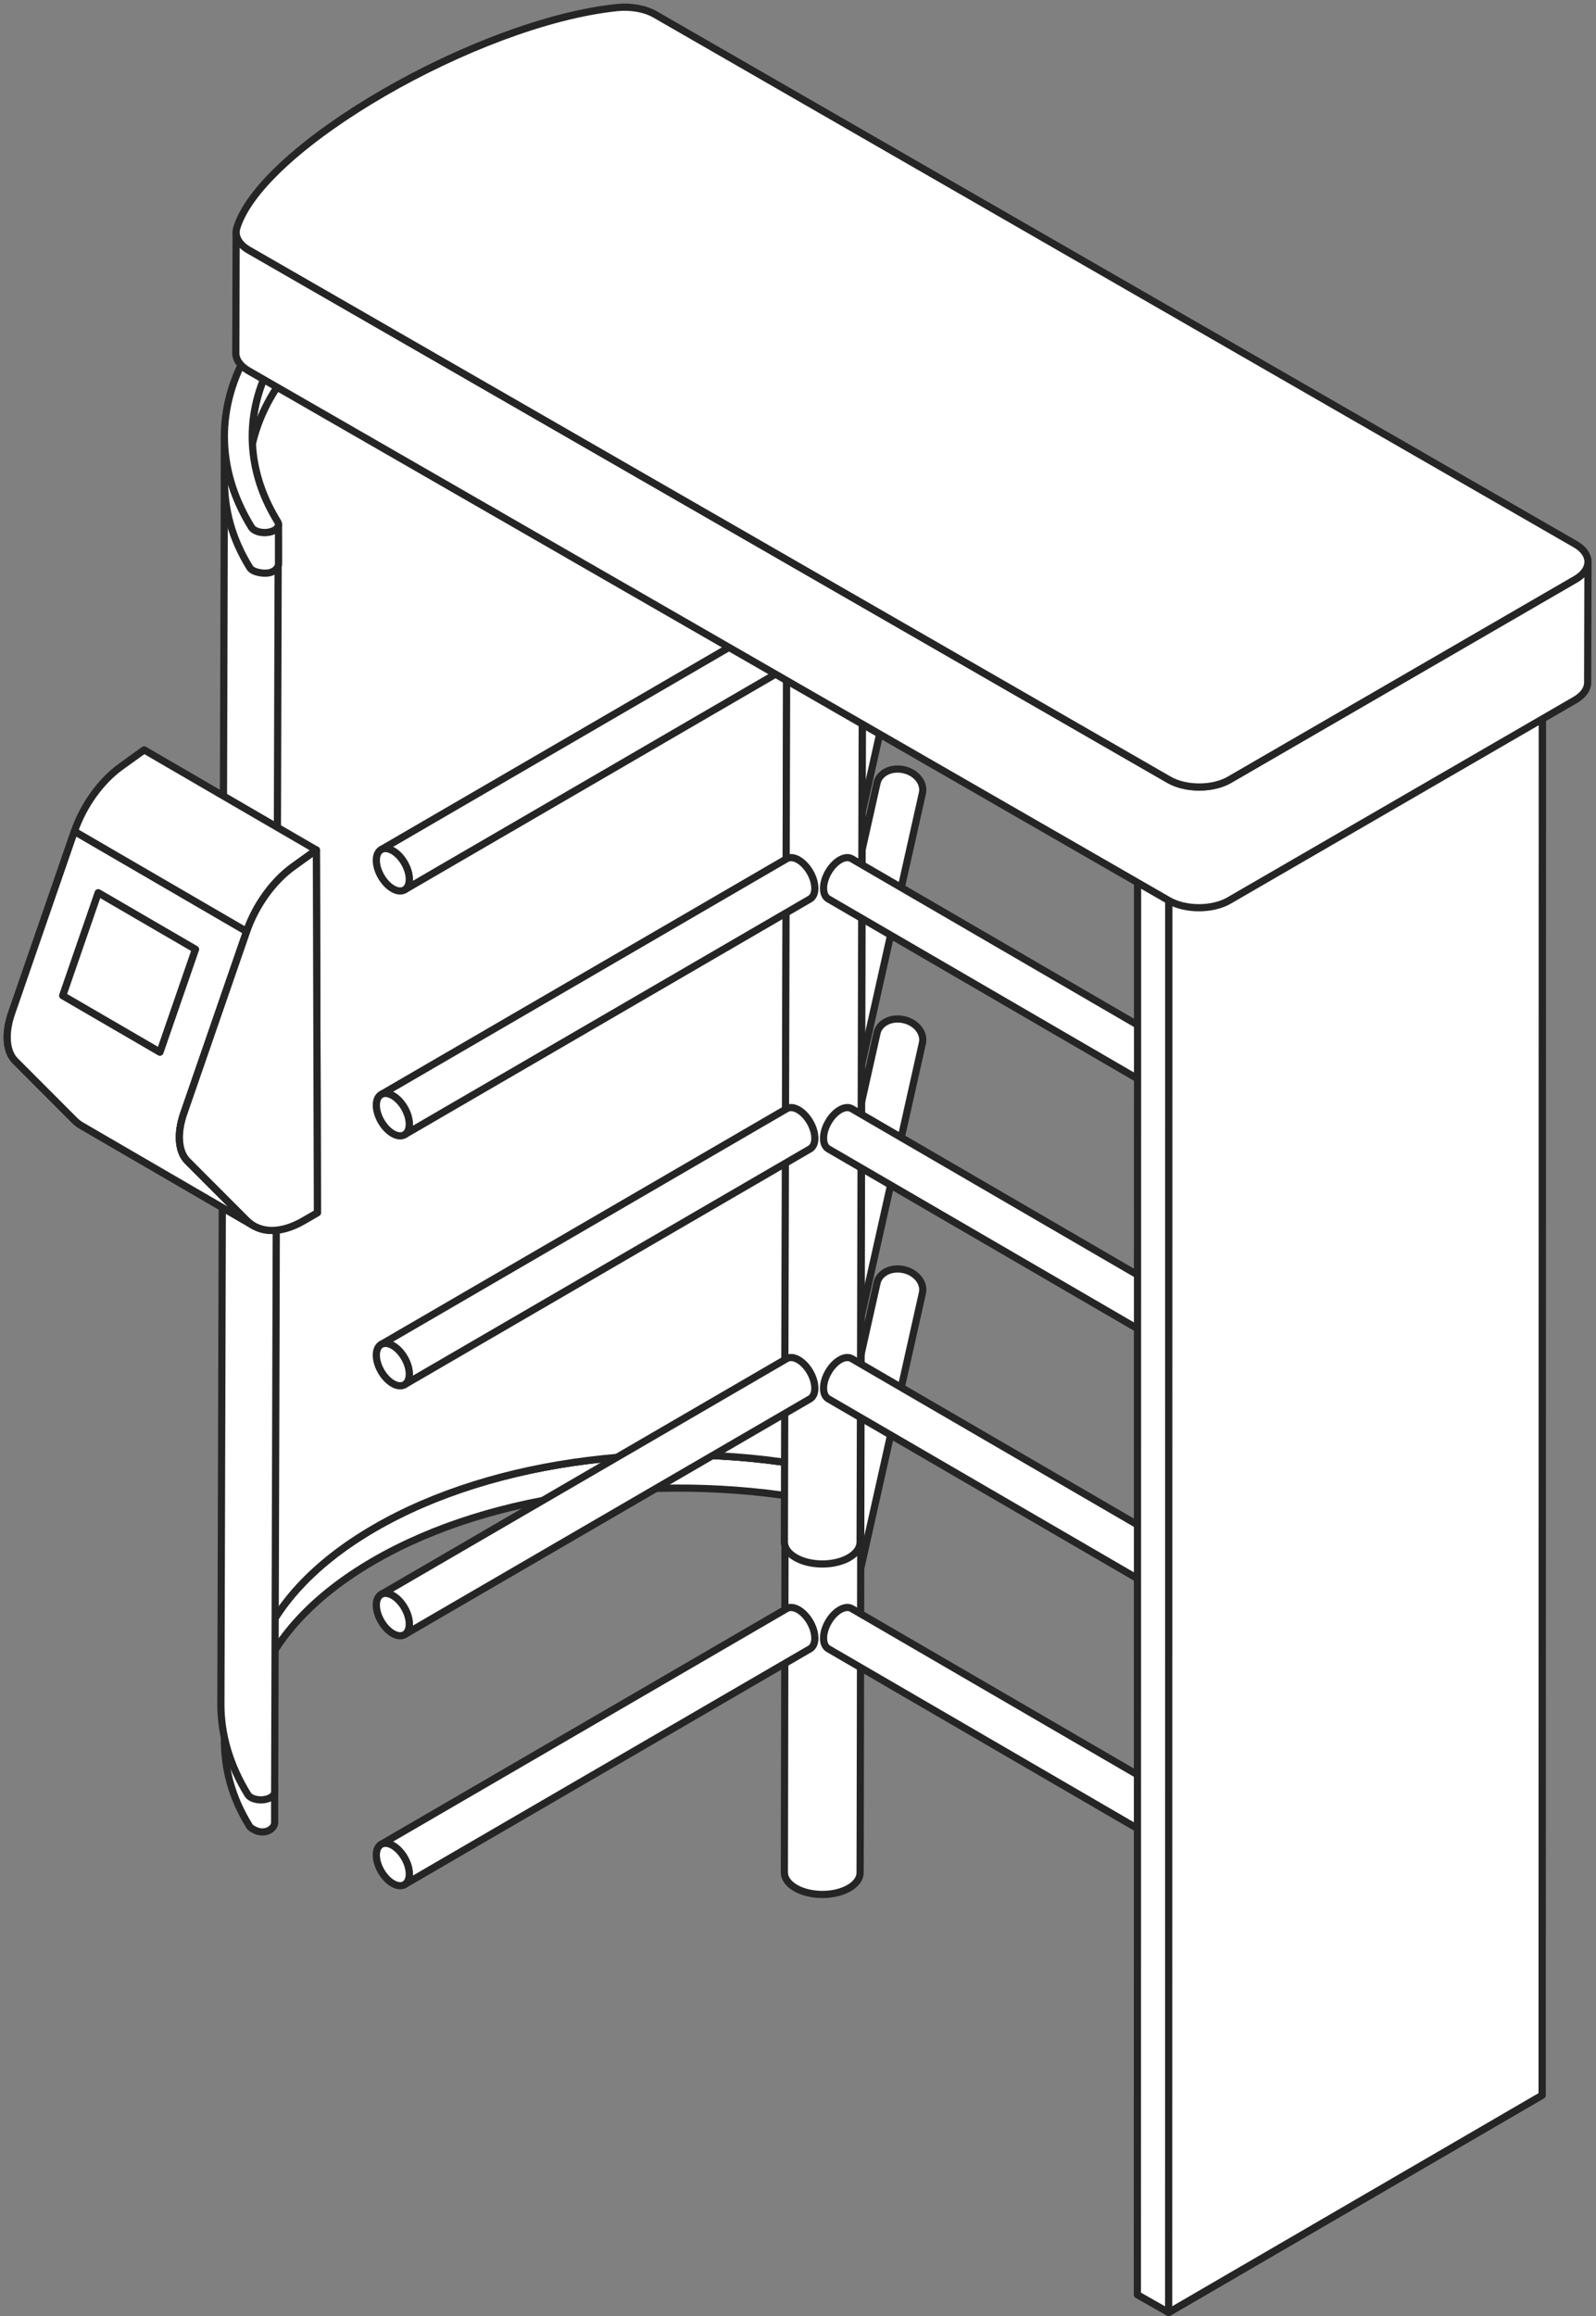 <?xml version="1.0" encoding="UTF-8"?>
<svg xmlns="http://www.w3.org/2000/svg" xmlns:xlink="http://www.w3.org/1999/xlink" width="222px" height="322px" viewBox="0 0 222 322" version="1.1">
  <rect x="0" y="0" width="222" height="322" fill="#808080" stroke="none"/>
  <title>CDAFA331-EF8E-424F-B56E-2FAD79F157FA</title>
  <g id="Triton_webdesign_v2_2021" stroke="none" stroke-width="1" fill="none" fill-rule="evenodd" stroke-linejoin="round">
    <g id="Triton_wellness(HD)" transform="translate(-372, -2241)" fill="#FFFFFF" stroke="#252525">
      <g id="content" transform="translate(0, 119)">
        <g id="basic-system" transform="translate(40, 1602)">
          <g id="list" transform="translate(0, 520)">
            <g id="2" transform="translate(333, 1)">
              <g id="turnsystems" transform="translate(0, 0)">
                <path d="M116.098,201.673 C115.75,202.25 114.654,202.552 113.659,202.347 C103.122,200.188 91.752,199.789 80.927,201.148 C70.098,202.508 59.812,205.623 51.414,210.504 C43.016,215.385 37.673,221.351 35.36,227.627 C34.488,229.996 34.048,232.408 34.041,234.821 L33.549,240.352 C33.556,237.939 33.995,235.527 34.868,233.159 C37.181,226.882 42.524,220.916 50.922,216.035 C59.321,211.155 69.606,208.039 80.434,206.679 C91.261,205.32 103.122,205.707 113.659,207.866 C114.654,208.071 115.75,207.768 116.098,207.192 C116.171,207.07 116.206,206.947 116.206,206.827 L116.206,201.308 C116.206,201.429 116.171,201.551 116.098,201.673" id="Fill-1"></path>
                <path d="M35.929,248.053 C35.211,248.2 34.891,248.032 34.384,247.739 C34.188,247.626 34.031,247.486 33.932,247.325 C31.439,243.284 30.198,239.046 30.21,234.81 L30.21,240.635 C30.198,244.871 31.191,248.815 33.684,252.857 C33.783,253.018 33.94,253.158 34.136,253.27 C34.643,253.563 35.209,253.794 35.927,253.648 C36.711,253.486 37.199,252.896 37.201,252.442 L37.201,247.012 C37.199,247.466 36.712,247.892 35.929,248.053" id="Fill-3"></path>
                <path d="M116.588,28.148 C116.237,28.729 115.136,29.033 114.135,28.827 C103.539,26.656 92.106,26.254 81.22,27.62 C70.33,28.988 59.987,32.12 51.542,37.028 C43.097,41.936 37.724,47.936 35.398,54.248 C34.521,56.63 34.079,59.055 34.072,61.481 L33.577,235.914 C33.584,233.488 34.027,231.062 34.903,228.681 C37.23,222.369 42.602,216.369 51.047,211.461 C59.493,206.553 69.836,203.421 80.726,202.052 C91.612,200.686 103.045,201.089 113.641,203.259 C114.641,203.466 115.743,203.161 116.093,202.581 C116.167,202.46 116.202,202.336 116.203,202.214 L116.696,27.781 C116.696,27.903 116.661,28.027 116.588,28.148" id="Fill-5"></path>
                <path d="M116.588,28.148 C116.237,28.729 115.136,29.033 114.136,28.826 C103.539,26.656 92.106,26.254 81.219,27.62 C70.331,28.987 59.987,32.121 51.542,37.029 C43.097,41.937 37.724,47.936 35.399,54.248 C34.521,56.629 34.079,59.055 34.072,61.481 L33.578,235.914 C33.585,233.488 34.027,231.062 34.904,228.681 C37.23,222.369 42.602,216.369 51.048,211.462 C59.493,206.554 69.836,203.42 80.725,202.053 C91.612,200.686 103.044,201.089 113.641,203.259 C114.642,203.466 115.743,203.161 116.094,202.581 C116.167,202.46 116.202,202.336 116.202,202.214 L116.697,27.781 C116.697,27.903 116.662,28.027 116.588,28.148" id="Fill-7"></path>
                <path d="M116.588,28.148 C116.237,28.729 115.136,29.033 114.136,28.826 C103.539,26.656 92.106,26.254 81.219,27.62 C70.331,28.987 59.987,32.121 51.542,37.029 C43.097,41.937 37.724,47.936 35.399,54.248 C34.521,56.629 34.079,59.055 34.072,61.481 L33.578,235.914 C33.585,233.488 34.027,231.062 34.904,228.681 C37.23,222.369 42.602,216.369 51.048,211.462 C59.493,206.554 69.836,203.42 80.725,202.053 C91.612,200.686 103.044,201.089 113.641,203.259 C114.642,203.466 115.743,203.161 116.094,202.581 C116.167,202.46 116.202,202.336 116.202,202.214 L116.697,27.781 C116.697,27.903 116.662,28.027 116.588,28.148" id="Fill-12"></path>
                <path d="M36.423,74.735 C35.701,74.883 34.927,74.766 34.416,74.472 C34.219,74.359 34.063,74.218 33.963,74.056 C31.455,69.992 30.208,65.73 30.22,61.471 L29.725,235.904 C29.713,240.163 30.961,244.425 33.468,248.489 C33.568,248.651 33.725,248.791 33.922,248.905 C34.432,249.199 35.206,249.316 35.929,249.167 C36.717,249.005 37.206,248.577 37.207,248.121 L37.702,73.688 C37.7,74.145 37.212,74.572 36.423,74.735" id="Fill-10"></path>
                <path d="M117.12,26.096 C116.767,26.68 115.659,26.986 114.652,26.778 C103.989,24.594 92.485,24.189 81.53,25.564 C70.572,26.94 60.165,30.093 51.666,35.032 C43.168,39.971 37.762,46.008 35.421,52.36 C34.539,54.756 34.094,57.197 34.087,59.638 L33.589,65.235 C33.596,62.794 34.04,60.353 34.923,57.956 C37.264,51.605 42.67,45.567 51.169,40.629 C59.667,35.69 70.075,32.537 81.032,31.161 C91.987,29.787 103.989,30.178 114.652,32.362 C115.659,32.571 116.767,32.264 117.12,31.68 C117.193,31.558 117.229,31.434 117.229,31.311 L117.229,25.726 C117.229,25.849 117.193,25.973 117.12,26.096" id="Fill-15"></path>
                <path d="M36.453,72.974 C35.726,73.123 34.947,73.006 34.433,72.71 C34.235,72.596 34.077,72.454 33.977,72.292 C31.454,68.202 30.198,63.913 30.21,59.627 L30.21,65.522 C30.198,69.808 31.202,73.8 33.726,77.889 C33.826,78.052 33.985,78.193 34.183,78.307 C34.695,78.603 35.725,78.785 36.451,78.636 C37.244,78.473 37.738,77.875 37.739,77.416 L37.739,71.921 C37.738,72.381 37.245,72.812 36.453,72.974" id="Fill-17"></path>
                <path d="M116.657,24.927 C117.17,25.223 117.375,25.674 117.12,26.095 C116.767,26.68 115.659,26.986 114.652,26.778 C103.989,24.594 92.485,24.189 81.53,25.564 C70.572,26.94 60.164,30.093 51.666,35.032 C43.168,39.971 37.762,46.008 35.421,52.36 C33.081,58.711 33.82,65.373 37.626,71.541 C37.985,72.125 37.463,72.767 36.453,72.974 C35.725,73.123 34.947,73.006 34.434,72.71 C34.236,72.596 34.077,72.454 33.977,72.292 C29.925,65.725 29.143,58.643 31.628,51.885 C34.117,45.128 39.883,38.694 48.917,33.444 C57.95,28.194 69.039,24.834 80.696,23.37 C92.354,21.908 104.586,22.336 115.933,24.663 C116.215,24.721 116.459,24.812 116.657,24.927" id="Fill-19"></path>
                <path d="M124.157,71.178 C123.171,71.103 122.288,71.399 121.699,71.93 C121.344,72.247 121.096,72.648 120.995,73.102 L110.698,119.062 C110.969,117.851 112.282,117.017 113.86,117.138 C115.63,117.274 117.061,118.564 117.057,120.018 C117.057,120.098 117.052,120.177 117.043,120.254 C117.034,120.332 117.021,120.408 117.005,120.482 L127.302,74.523 C127.335,74.374 127.353,74.219 127.354,74.059 C127.358,72.604 125.927,71.315 124.157,71.178" id="Fill-21"></path>
                <path d="M113.86,117.138 C115.63,117.274 117.061,118.563 117.056,120.019 C117.052,121.476 115.615,122.544 113.845,122.408 C112.073,122.271 110.642,120.982 110.646,119.525 C110.65,118.07 112.087,117.001 113.86,117.138" id="Fill-23"></path>
                <path d="M124.157,105.929 C123.171,105.853 122.288,106.15 121.699,106.679 C121.344,106.998 121.096,107.399 120.995,107.853 L110.698,153.813 C110.969,152.601 112.282,151.767 113.86,151.889 C115.63,152.025 117.061,153.315 117.057,154.769 C117.057,154.849 117.052,154.927 117.043,155.005 C117.034,155.082 117.021,155.158 117.005,155.233 L127.302,109.273 C127.335,109.123 127.353,108.968 127.354,108.809 C127.358,107.355 125.927,106.065 124.157,105.929" id="Fill-25"></path>
                <path d="M113.86,151.888 C115.63,152.025 117.061,153.314 117.056,154.769 C117.052,156.226 115.615,157.294 113.845,157.158 C112.073,157.022 110.642,155.732 110.646,154.275 C110.65,152.82 112.087,151.752 113.86,151.888" id="Fill-27"></path>
                <path d="M124.157,140.679 C123.171,140.603 122.288,140.9 121.699,141.43 C121.344,141.748 121.096,142.149 120.995,142.603 L110.698,188.563 C110.969,187.351 112.282,186.517 113.86,186.639 C115.63,186.775 117.061,188.065 117.057,189.519 C117.057,189.599 117.052,189.678 117.043,189.755 C117.034,189.832 117.021,189.909 117.005,189.983 L127.302,144.023 C127.335,143.874 127.353,143.719 127.354,143.559 C127.358,142.105 125.927,140.816 124.157,140.679" id="Fill-29"></path>
                <path d="M113.86,186.639 C115.63,186.775 117.061,188.065 117.056,189.519 C117.052,190.976 115.615,192.044 113.845,191.908 C112.073,191.772 110.642,190.482 110.646,189.025 C110.65,187.571 112.087,186.502 113.86,186.639" id="Fill-31"></path>
                <path d="M124.157,175.429 C123.171,175.354 122.288,175.651 121.699,176.181 C121.344,176.498 121.096,176.899 120.995,177.354 L110.698,223.314 C110.969,222.102 112.282,221.268 113.86,221.389 C115.63,221.525 117.061,222.815 117.057,224.27 C117.057,224.35 117.052,224.428 117.043,224.505 C117.034,224.583 117.021,224.659 117.005,224.733 L127.302,178.774 C127.335,178.625 127.353,178.47 127.354,178.31 C127.358,176.855 125.927,175.566 124.157,175.429" id="Fill-33"></path>
                <path d="M113.86,221.389 C115.63,221.526 117.061,222.815 117.056,224.269 C117.052,225.726 115.615,226.795 113.845,226.659 C112.073,226.522 110.642,225.232 110.646,223.775 C110.65,222.321 112.087,221.252 113.86,221.389" id="Fill-35"></path>
                <path d="M117.47,76.375 C115.419,77.567 112.085,77.567 110.02,76.375 C108.981,75.775 108.463,74.988 108.466,74.202 L108.104,259.317 C108.103,260.102 108.621,260.889 109.659,261.489 C111.724,262.681 115.059,262.681 117.109,261.489 C118.128,260.898 118.637,260.123 118.639,259.348 L118.999,74.233 C118.998,75.009 118.488,75.784 117.47,76.375" id="Fill-37"></path>
                <path d="M117.471,76.375 C115.42,77.567 112.084,77.567 110.02,76.375 C108.982,75.776 108.463,74.987 108.465,74.202 L108.105,213.371 C108.102,214.157 108.621,214.944 109.66,215.544 C111.723,216.736 115.059,216.736 117.11,215.544 C118.127,214.953 118.637,214.178 118.639,213.402 L119,74.234 C118.997,75.009 118.488,75.784 117.471,76.375" id="Fill-39"></path>
                <path d="M117.444,72.06 C115.381,70.869 112.045,70.869 109.996,72.06 C107.945,73.251 107.956,75.183 110.02,76.375 C112.084,77.566 115.419,77.566 117.47,76.375 C119.519,75.184 119.508,73.252 117.444,72.06" id="Fill-42"></path>
                <path d="M112.323,122.131 C112.319,122.1 112.316,122.069 112.312,122.038 C112.294,121.911 112.273,121.785 112.244,121.657 C112.242,121.649 112.239,121.641 112.237,121.633 C112.208,121.511 112.172,121.389 112.132,121.267 C112.122,121.235 112.111,121.205 112.101,121.173 C112.056,121.046 112.007,120.919 111.953,120.794 C111.951,120.791 111.95,120.787 111.949,120.785 C111.943,120.771 111.936,120.758 111.93,120.744 C111.886,120.647 111.839,120.553 111.789,120.457 C111.771,120.423 111.753,120.39 111.734,120.356 C111.689,120.274 111.641,120.192 111.591,120.11 C111.574,120.084 111.558,120.055 111.54,120.028 C111.473,119.923 111.403,119.821 111.33,119.722 C111.316,119.704 111.301,119.687 111.288,119.669 C111.226,119.588 111.162,119.51 111.097,119.433 C111.085,119.419 111.074,119.405 111.063,119.391 C111.047,119.374 111.03,119.357 111.015,119.34 C110.971,119.292 110.927,119.245 110.882,119.2 C110.852,119.169 110.821,119.138 110.79,119.108 C110.744,119.063 110.696,119.019 110.647,118.977 C110.617,118.95 110.587,118.923 110.556,118.897 C110.503,118.852 110.448,118.811 110.393,118.769 C110.366,118.75 110.339,118.729 110.313,118.71 C110.23,118.652 110.146,118.597 110.062,118.548 C109.424,118.18 108.846,118.145 108.429,118.387 L52.014,151.173 C52.431,150.93 53.008,150.965 53.646,151.333 C53.731,151.382 53.815,151.437 53.897,151.495 C53.924,151.514 53.951,151.535 53.977,151.555 C54.033,151.596 54.087,151.638 54.141,151.682 C54.171,151.708 54.201,151.735 54.232,151.762 C54.28,151.804 54.328,151.848 54.375,151.893 C54.406,151.923 54.436,151.953 54.466,151.984 C54.512,152.03 54.556,152.077 54.6,152.125 C54.627,152.156 54.654,152.186 54.681,152.218 C54.747,152.294 54.811,152.373 54.872,152.454 C54.886,152.472 54.9,152.489 54.914,152.507 C54.987,152.606 55.058,152.708 55.125,152.813 C55.143,152.84 55.159,152.869 55.176,152.896 C55.225,152.977 55.274,153.059 55.319,153.141 C55.338,153.175 55.356,153.208 55.373,153.242 C55.423,153.337 55.471,153.433 55.514,153.529 C55.521,153.546 55.53,153.562 55.537,153.579 C55.592,153.704 55.641,153.831 55.686,153.958 C55.696,153.99 55.706,154.021 55.717,154.052 C55.757,154.174 55.793,154.296 55.822,154.419 C55.824,154.426 55.826,154.434 55.828,154.442 C55.858,154.57 55.879,154.696 55.897,154.823 C55.901,154.854 55.904,154.885 55.908,154.916 C55.922,155.043 55.931,155.169 55.931,155.292 C55.928,156.015 55.674,156.523 55.262,156.763 L111.677,123.978 C112.089,123.738 112.344,123.23 112.346,122.507 C112.346,122.384 112.337,122.257 112.323,122.131" id="Fill-44"></path>
                <path d="M53.646,151.333 C54.912,152.064 55.935,153.835 55.931,155.293 C55.927,156.747 54.897,157.333 53.631,156.603 C52.364,155.87 51.341,154.099 51.345,152.645 C51.349,151.188 52.378,150.601 53.646,151.333" id="Fill-46"></path>
                <path d="M117.469,118.388 C117.053,118.145 116.475,118.18 115.838,118.548 C114.571,119.28 113.548,121.051 113.552,122.506 C113.554,123.229 113.809,123.738 114.221,123.978 L170.636,156.763 C170.225,156.523 169.97,156.014 169.967,155.29 C169.963,153.836 170.986,152.065 172.254,151.332 C172.89,150.965 173.468,150.93 173.885,151.173 L117.469,118.388 Z" id="Fill-48"></path>
                <path d="M172.254,151.332 C173.52,150.602 174.549,151.189 174.553,152.643 C174.557,154.099 173.535,155.871 172.269,156.602 C171.001,157.334 169.971,156.747 169.967,155.29 C169.964,153.836 170.986,152.065 172.254,151.332" id="Fill-50"></path>
                <path d="M124.157,37.133 C123.171,37.057 122.288,37.354 121.699,37.884 C121.344,38.201 121.096,38.603 120.995,39.056 L110.698,85.017 C110.969,83.805 112.282,82.971 113.86,83.093 C115.63,83.229 117.061,84.519 117.057,85.973 C117.057,86.053 117.052,86.131 117.043,86.209 C117.034,86.286 117.021,86.362 117.005,86.437 L127.302,40.477 C127.335,40.327 127.353,40.173 127.354,40.013 C127.358,38.559 125.927,37.269 124.157,37.133" id="Fill-52"></path>
                <path d="M113.86,83.092 C115.63,83.229 117.061,84.518 117.056,85.973 C117.052,87.43 115.615,88.498 113.845,88.362 C112.073,88.225 110.642,86.936 110.646,85.479 C110.65,84.024 112.087,82.956 113.86,83.092" id="Fill-54"></path>
                <path d="M112.323,88.085 C112.319,88.054 112.316,88.023 112.312,87.992 C112.294,87.866 112.273,87.739 112.244,87.611 C112.242,87.603 112.239,87.596 112.237,87.587 C112.208,87.466 112.172,87.344 112.132,87.221 C112.122,87.19 112.111,87.159 112.101,87.128 C112.056,87 112.007,86.874 111.953,86.748 C111.951,86.745 111.95,86.742 111.949,86.739 C111.943,86.726 111.936,86.713 111.93,86.699 C111.886,86.602 111.839,86.506 111.789,86.412 C111.771,86.378 111.753,86.344 111.734,86.311 C111.689,86.227 111.641,86.147 111.591,86.065 C111.574,86.038 111.558,86.01 111.54,85.982 C111.473,85.878 111.403,85.776 111.33,85.677 C111.316,85.659 111.301,85.641 111.288,85.623 C111.226,85.542 111.162,85.463 111.097,85.387 C111.085,85.374 111.074,85.359 111.063,85.345 C111.047,85.327 111.03,85.312 111.015,85.294 C110.971,85.246 110.927,85.2 110.882,85.154 C110.852,85.123 110.821,85.091 110.79,85.062 C110.744,85.017 110.696,84.974 110.647,84.931 C110.617,84.905 110.587,84.877 110.556,84.851 C110.503,84.807 110.448,84.765 110.393,84.724 C110.366,84.704 110.339,84.683 110.313,84.665 C110.23,84.607 110.146,84.552 110.062,84.503 C109.424,84.134 108.846,84.1 108.429,84.342 L52.014,117.127 C52.431,116.885 53.008,116.919 53.646,117.288 C53.731,117.337 53.815,117.391 53.897,117.45 C53.924,117.469 53.951,117.489 53.977,117.509 C54.033,117.55 54.087,117.592 54.141,117.636 C54.171,117.662 54.201,117.69 54.232,117.716 C54.28,117.759 54.328,117.802 54.375,117.847 C54.406,117.877 54.436,117.907 54.466,117.938 C54.512,117.985 54.556,118.031 54.6,118.08 C54.627,118.11 54.654,118.141 54.681,118.172 C54.747,118.248 54.811,118.327 54.872,118.408 C54.886,118.426 54.9,118.443 54.914,118.462 C54.987,118.561 55.058,118.662 55.125,118.767 C55.143,118.795 55.159,118.823 55.176,118.851 C55.225,118.932 55.274,119.013 55.319,119.096 C55.338,119.129 55.356,119.163 55.373,119.197 C55.423,119.291 55.471,119.388 55.514,119.484 C55.521,119.5 55.53,119.517 55.537,119.533 C55.592,119.659 55.641,119.785 55.686,119.913 C55.696,119.944 55.706,119.975 55.717,120.006 C55.757,120.129 55.793,120.251 55.822,120.374 C55.824,120.381 55.826,120.389 55.828,120.396 C55.858,120.524 55.879,120.651 55.897,120.777 C55.901,120.808 55.904,120.839 55.908,120.87 C55.922,120.998 55.931,121.123 55.931,121.247 C55.928,121.969 55.674,122.478 55.262,122.717 L111.677,89.932 C112.089,89.693 112.344,89.184 112.346,88.461 C112.346,88.338 112.337,88.212 112.323,88.085" id="Fill-56"></path>
                <path d="M53.646,117.287 C54.912,118.019 55.935,119.79 55.931,121.247 C55.927,122.701 54.897,123.288 53.631,122.557 C52.364,121.825 51.341,120.053 51.345,118.599 C51.349,117.142 52.378,116.556 53.646,117.287" id="Fill-58"></path>
                <path d="M117.469,84.342 C117.053,84.1 116.475,84.134 115.838,84.502 C114.571,85.234 113.548,87.006 113.552,88.46 C113.554,89.183 113.809,89.692 114.221,89.932 L170.636,122.717 C170.225,122.478 169.97,121.969 169.967,121.245 C169.963,119.791 170.986,118.019 172.254,117.287 C172.89,116.92 173.468,116.885 173.885,117.127 L117.469,84.342 Z" id="Fill-60"></path>
                <path d="M172.254,117.287 C173.52,116.556 174.549,117.143 174.553,118.597 C174.557,120.054 173.535,121.825 172.269,122.556 C171.001,123.289 169.971,122.702 169.967,121.245 C169.964,119.79 170.986,118.019 172.254,117.287" id="Fill-62"></path>
                <path d="M112.323,156.881 C112.319,156.85 112.316,156.819 112.312,156.788 C112.294,156.662 112.273,156.535 112.244,156.407 C112.242,156.399 112.239,156.392 112.237,156.383 C112.208,156.262 112.172,156.139 112.132,156.017 C112.122,155.985 112.111,155.954 112.101,155.923 C112.056,155.796 112.007,155.67 111.953,155.544 C111.951,155.541 111.95,155.538 111.949,155.535 C111.943,155.522 111.936,155.509 111.93,155.495 C111.886,155.398 111.839,155.302 111.789,155.207 C111.771,155.174 111.753,155.14 111.734,155.107 C111.689,155.023 111.641,154.942 111.591,154.861 C111.574,154.833 111.558,154.806 111.54,154.778 C111.473,154.674 111.403,154.571 111.33,154.473 C111.316,154.454 111.301,154.437 111.288,154.419 C111.226,154.338 111.162,154.259 111.097,154.182 C111.085,154.17 111.074,154.155 111.063,154.141 C111.047,154.123 111.03,154.108 111.015,154.09 C110.971,154.042 110.927,153.996 110.882,153.95 C110.852,153.919 110.821,153.887 110.79,153.857 C110.744,153.812 110.696,153.769 110.647,153.727 C110.617,153.701 110.587,153.673 110.556,153.647 C110.503,153.602 110.448,153.561 110.393,153.52 C110.366,153.5 110.339,153.479 110.313,153.46 C110.23,153.402 110.146,153.348 110.062,153.299 C109.424,152.93 108.846,152.896 108.429,153.138 L52.014,185.924 C52.431,185.681 53.008,185.715 53.646,186.084 C53.731,186.133 53.815,186.187 53.897,186.245 C53.924,186.264 53.951,186.285 53.977,186.305 C54.033,186.346 54.087,186.387 54.141,186.432 C54.171,186.458 54.201,186.486 54.232,186.512 C54.28,186.554 54.328,186.597 54.375,186.643 C54.406,186.673 54.436,186.703 54.466,186.734 C54.512,186.781 54.556,186.827 54.6,186.875 C54.627,186.906 54.654,186.937 54.681,186.968 C54.747,187.044 54.811,187.123 54.872,187.204 C54.886,187.222 54.9,187.239 54.914,187.258 C54.987,187.357 55.058,187.458 55.125,187.563 C55.143,187.591 55.159,187.619 55.176,187.647 C55.225,187.727 55.274,187.809 55.319,187.892 C55.338,187.925 55.356,187.959 55.373,187.992 C55.423,188.087 55.471,188.184 55.514,188.28 C55.521,188.296 55.53,188.313 55.537,188.329 C55.592,188.455 55.641,188.581 55.686,188.708 C55.696,188.739 55.706,188.771 55.717,188.802 C55.757,188.925 55.793,189.047 55.822,189.169 C55.824,189.177 55.826,189.184 55.828,189.192 C55.858,189.32 55.879,189.447 55.897,189.573 C55.901,189.604 55.904,189.635 55.908,189.666 C55.922,189.794 55.931,189.919 55.931,190.042 C55.928,190.765 55.674,191.273 55.262,191.513 L111.677,158.728 C112.089,158.489 112.344,157.98 112.346,157.257 C112.346,157.134 112.337,157.008 112.323,156.881" id="Fill-64"></path>
                <path d="M53.646,186.084 C54.912,186.814 55.935,188.586 55.931,190.042 C55.927,191.497 54.897,192.084 53.631,191.353 C52.364,190.621 51.341,188.85 51.345,187.394 C51.349,185.938 52.378,185.351 53.646,186.084" id="Fill-66"></path>
                <path d="M117.469,153.138 C117.053,152.896 116.475,152.93 115.838,153.298 C114.571,154.03 113.548,155.802 113.552,157.256 C113.554,157.98 113.809,158.488 114.221,158.728 L170.636,191.513 C170.225,191.273 169.97,190.765 169.967,190.041 C169.963,188.586 170.986,186.815 172.254,186.083 C172.89,185.715 173.468,185.68 173.885,185.923 L117.469,153.138 Z" id="Fill-68"></path>
                <path d="M172.254,186.083 C173.52,185.352 174.549,185.939 174.553,187.393 C174.557,188.85 173.535,190.621 172.269,191.352 C171.001,192.085 169.971,191.498 169.967,190.041 C169.964,188.586 170.986,186.815 172.254,186.083" id="Fill-70"></path>
                <path d="M112.323,191.632 C112.319,191.601 112.316,191.57 112.312,191.539 C112.294,191.412 112.273,191.285 112.244,191.158 C112.242,191.149 112.239,191.142 112.237,191.134 C112.208,191.011 112.172,190.889 112.132,190.768 C112.122,190.736 112.111,190.705 112.101,190.674 C112.056,190.547 112.007,190.42 111.953,190.294 C111.951,190.291 111.95,190.288 111.949,190.286 C111.943,190.272 111.936,190.259 111.93,190.245 C111.886,190.148 111.839,190.053 111.789,189.958 C111.771,189.924 111.753,189.891 111.734,189.857 C111.689,189.774 111.641,189.692 111.591,189.611 C111.574,189.584 111.558,189.555 111.54,189.529 C111.473,189.424 111.403,189.321 111.33,189.223 C111.316,189.205 111.301,189.188 111.288,189.17 C111.226,189.089 111.162,189.01 111.097,188.933 C111.085,188.92 111.074,188.905 111.063,188.892 C111.047,188.874 111.03,188.858 111.015,188.84 C110.971,188.793 110.927,188.745 110.882,188.701 C110.852,188.669 110.821,188.638 110.79,188.609 C110.744,188.563 110.696,188.52 110.647,188.477 C110.617,188.45 110.587,188.424 110.556,188.398 C110.503,188.353 110.448,188.312 110.393,188.27 C110.366,188.251 110.339,188.229 110.313,188.21 C110.23,188.152 110.146,188.098 110.062,188.049 C109.424,187.681 108.846,187.646 108.429,187.888 L52.014,220.673 C52.431,220.431 53.008,220.466 53.646,220.834 C53.731,220.883 53.815,220.938 53.897,220.996 C53.924,221.015 53.951,221.036 53.977,221.055 C54.033,221.097 54.087,221.138 54.141,221.183 C54.171,221.209 54.201,221.235 54.232,221.263 C54.28,221.305 54.328,221.348 54.375,221.394 C54.406,221.423 54.436,221.454 54.466,221.485 C54.512,221.531 54.556,221.578 54.6,221.626 C54.627,221.656 54.654,221.687 54.681,221.718 C54.747,221.795 54.811,221.874 54.872,221.955 C54.886,221.972 54.9,221.989 54.914,222.007 C54.987,222.107 55.058,222.209 55.125,222.313 C55.143,222.341 55.159,222.37 55.176,222.397 C55.225,222.478 55.274,222.559 55.319,222.642 C55.338,222.676 55.356,222.709 55.373,222.743 C55.423,222.838 55.471,222.934 55.514,223.03 C55.521,223.047 55.53,223.062 55.537,223.08 C55.592,223.204 55.641,223.332 55.686,223.459 C55.696,223.49 55.706,223.521 55.717,223.552 C55.757,223.675 55.793,223.797 55.822,223.919 C55.824,223.927 55.826,223.935 55.828,223.942 C55.858,224.07 55.879,224.197 55.897,224.324 C55.901,224.355 55.904,224.386 55.908,224.417 C55.922,224.543 55.931,224.67 55.931,224.793 C55.928,225.516 55.674,226.024 55.262,226.263 L111.677,193.478 C112.089,193.239 112.344,192.731 112.346,192.008 C112.346,191.885 112.337,191.758 112.323,191.632" id="Fill-72"></path>
                <path d="M53.646,220.834 C54.912,221.565 55.935,223.336 55.931,224.793 C55.927,226.248 54.897,226.835 53.631,226.103 C52.364,225.371 51.341,223.6 51.345,222.145 C51.349,220.688 52.378,220.102 53.646,220.834" id="Fill-74"></path>
                <path d="M117.469,187.889 C117.053,187.646 116.475,187.68 115.838,188.049 C114.571,188.78 113.548,190.551 113.552,192.007 C113.554,192.729 113.809,193.239 114.221,193.478 L170.636,226.263 C170.225,226.024 169.97,225.515 169.967,224.792 C169.963,223.336 170.986,221.565 172.254,220.833 C172.89,220.465 173.468,220.431 173.885,220.674 L117.469,187.889 Z" id="Fill-76"></path>
                <path d="M172.254,220.833 C173.52,220.102 174.549,220.689 174.553,222.144 C174.557,223.601 173.535,225.372 172.269,226.103 C171.001,226.835 169.971,226.248 169.967,224.792 C169.964,223.337 170.986,221.565 172.254,220.833" id="Fill-78"></path>
                <path d="M112.323,226.382 C112.319,226.351 112.316,226.32 112.312,226.289 C112.294,226.163 112.273,226.036 112.244,225.908 C112.242,225.9 112.239,225.892 112.237,225.885 C112.208,225.762 112.172,225.64 112.132,225.518 C112.122,225.486 112.111,225.455 112.101,225.424 C112.056,225.297 112.007,225.17 111.953,225.045 C111.951,225.042 111.95,225.039 111.949,225.036 C111.943,225.022 111.936,225.009 111.93,224.996 C111.886,224.898 111.839,224.803 111.789,224.708 C111.771,224.675 111.753,224.641 111.734,224.607 C111.689,224.525 111.641,224.443 111.591,224.361 C111.574,224.335 111.558,224.306 111.54,224.279 C111.473,224.175 111.403,224.072 111.33,223.973 C111.316,223.955 111.301,223.938 111.288,223.92 C111.226,223.839 111.162,223.761 111.097,223.684 C111.085,223.67 111.074,223.656 111.063,223.642 C111.047,223.625 111.03,223.608 111.015,223.591 C110.971,223.543 110.927,223.496 110.882,223.451 C110.852,223.42 110.821,223.388 110.79,223.359 C110.744,223.314 110.696,223.27 110.647,223.228 C110.617,223.201 110.587,223.174 110.556,223.148 C110.503,223.103 110.448,223.062 110.393,223.02 C110.366,223.001 110.339,222.98 110.313,222.961 C110.23,222.903 110.146,222.848 110.062,222.799 C109.424,222.431 108.846,222.397 108.429,222.638 L52.014,255.424 C52.431,255.182 53.008,255.216 53.646,255.584 C53.731,255.633 53.815,255.688 53.897,255.746 C53.924,255.765 53.951,255.786 53.977,255.806 C54.033,255.847 54.087,255.888 54.141,255.933 C54.171,255.959 54.201,255.986 54.232,256.013 C54.28,256.055 54.328,256.098 54.375,256.144 C54.406,256.174 54.436,256.205 54.466,256.235 C54.512,256.281 54.556,256.328 54.6,256.376 C54.627,256.407 54.654,256.437 54.681,256.468 C54.747,256.545 54.811,256.624 54.872,256.705 C54.886,256.723 54.9,256.74 54.914,256.758 C54.987,256.857 55.058,256.96 55.125,257.064 C55.143,257.091 55.159,257.12 55.176,257.148 C55.225,257.228 55.274,257.31 55.319,257.392 C55.338,257.426 55.356,257.46 55.373,257.493 C55.423,257.588 55.471,257.684 55.514,257.781 C55.521,257.797 55.53,257.813 55.537,257.83 C55.592,257.955 55.641,258.082 55.686,258.209 C55.696,258.241 55.706,258.272 55.717,258.303 C55.757,258.425 55.793,258.547 55.822,258.67 C55.824,258.677 55.826,258.685 55.828,258.693 C55.858,258.821 55.879,258.948 55.897,259.074 C55.901,259.105 55.904,259.136 55.908,259.167 C55.922,259.294 55.931,259.42 55.931,259.543 C55.928,260.266 55.674,260.775 55.262,261.014 L111.677,228.229 C112.089,227.99 112.344,227.481 112.346,226.758 C112.346,226.635 112.337,226.508 112.323,226.382" id="Fill-80"></path>
                <path d="M53.646,255.584 C54.912,256.315 55.935,258.087 55.931,259.543 C55.927,260.998 54.897,261.584 53.631,260.854 C52.364,260.121 51.341,258.35 51.345,256.896 C51.349,255.439 52.378,254.852 53.646,255.584" id="Fill-82"></path>
                <path d="M117.469,222.639 C117.053,222.397 116.475,222.43 115.838,222.799 C114.571,223.531 113.548,225.302 113.552,226.757 C113.554,227.48 113.809,227.989 114.221,228.228 L170.636,261.013 C170.225,260.774 169.97,260.265 169.967,259.542 C169.963,258.087 170.986,256.315 172.254,255.584 C172.89,255.215 173.468,255.182 173.885,255.424 L117.469,222.639 Z" id="Fill-84"></path>
                <path d="M172.254,255.584 C173.52,254.853 174.549,255.44 174.553,256.894 C174.557,258.35 173.535,260.122 172.269,260.853 C171.001,261.585 169.971,260.998 169.967,259.541 C169.964,258.087 170.986,256.316 172.254,255.584" id="Fill-86"></path>
                <polygon id="Fill-88" points="213.533 76.225 213.503 290.296 161.557 320.5 161.586 106.429"></polygon>
                <polygon id="Fill-91" points="161.586 106.429 161.557 320.5 157.208 318.033 157.237 103.962"></polygon>
                <polygon id="Fill-94" points="213.533 76.225 213.504 290.296 161.558 320.5 161.586 106.429"></polygon>
                <polygon id="Fill-97" points="213.533 76.225 161.586 106.429 157.236 103.962 209.183 73.759"></polygon>
                <path d="M218.158,79.529 L170.016,107.409 C167.701,108.755 163.936,108.755 161.605,107.409 L33.597,33.757 C32.456,33.099 31.844,32.209 31.848,31.293 L31.8,48.076 C31.797,48.991 32.409,49.881 33.549,50.539 L161.557,124.192 C163.888,125.538 167.653,125.538 169.969,124.192 L218.11,96.311 C218.684,95.978 219.116,95.593 219.404,95.181 C219.691,94.769 219.836,94.332 219.838,93.894 L219.885,77.112 C219.882,77.987 219.307,78.861 218.158,79.529" id="Fill-99"></path>
                <path d="M218.128,74.658 C220.46,76.004 220.472,78.185 218.158,79.529 L170.016,107.409 C167.7,108.755 163.936,108.755 161.605,107.41 L33.596,33.757 C32.206,32.954 31.601,31.805 31.94,30.687 C35.361,19.421 65.381,2.074 84.815,0.056 C86.747,-0.145 88.729,0.203 90.12,1.006 L218.128,74.658 Z" id="Fill-102"></path>
                <polygon id="Fill-105" points="9.354 114.576 0.601 139.9 24.557 153.822 33.31 128.498"></polygon>
                <path d="M33.325,168.675 L25.066,160.402 C23.796,159.13 23.599,156.592 24.556,153.822 L0.602,139.9 C-0.356,142.671 -0.159,145.208 1.111,146.482 L9.37,154.754 C9.663,155.048 9.984,155.295 10.329,155.495 L34.284,169.416 C33.939,169.216 33.618,168.969 33.325,168.675" id="Fill-107"></path>
                <path d="M33.325,168.676 L25.066,160.403 C23.796,159.129 23.599,156.592 24.556,153.822 L33.31,128.497 L9.355,114.575 L0.602,139.9 C-0.356,142.671 -0.159,145.208 1.111,146.482 L9.37,154.754 C9.663,155.047 9.985,155.294 10.329,155.496 L34.284,169.417 C33.939,169.216 33.618,168.969 33.325,168.676" id="Fill-110"></path>
                <polygon id="Fill-113" points="12.668 123.129 7.73 137.416 21.243 145.269 26.181 130.982"></polygon>
                <polygon id="Fill-115" points="12.668 123.129 7.73 137.416 21.244 145.268 26.181 130.983"></polygon>
                <path d="M19.053,103.255 L15.809,105.589 C13.025,107.593 10.602,110.966 9.354,114.576 L33.309,128.497 C34.557,124.888 36.98,121.514 39.764,119.51 L43.008,117.176 L19.053,103.255 Z" id="Fill-118"></path>
                <path d="M43.008,117.177 L39.764,119.51 C36.98,121.514 34.557,124.887 33.309,128.498 L24.556,153.822 C23.599,156.592 23.796,159.129 25.066,160.403 L33.325,168.675 C35.156,170.507 38.074,170.532 41.177,168.741 L43.151,167.601 L43.008,117.177 Z" id="Fill-120"></path>
                <path d="M43.008,117.176 L39.764,119.51 C36.98,121.514 34.557,124.888 33.31,128.497 L24.556,153.822 C23.599,156.592 23.796,159.129 25.066,160.403 L33.325,168.676 C35.156,170.508 38.074,170.532 41.177,168.742 L43.151,167.602 L43.008,117.176 Z" id="Fill-122"></path>
              </g>
            </g>
          </g>
        </g>
      </g>
    </g>
  </g>
</svg>
